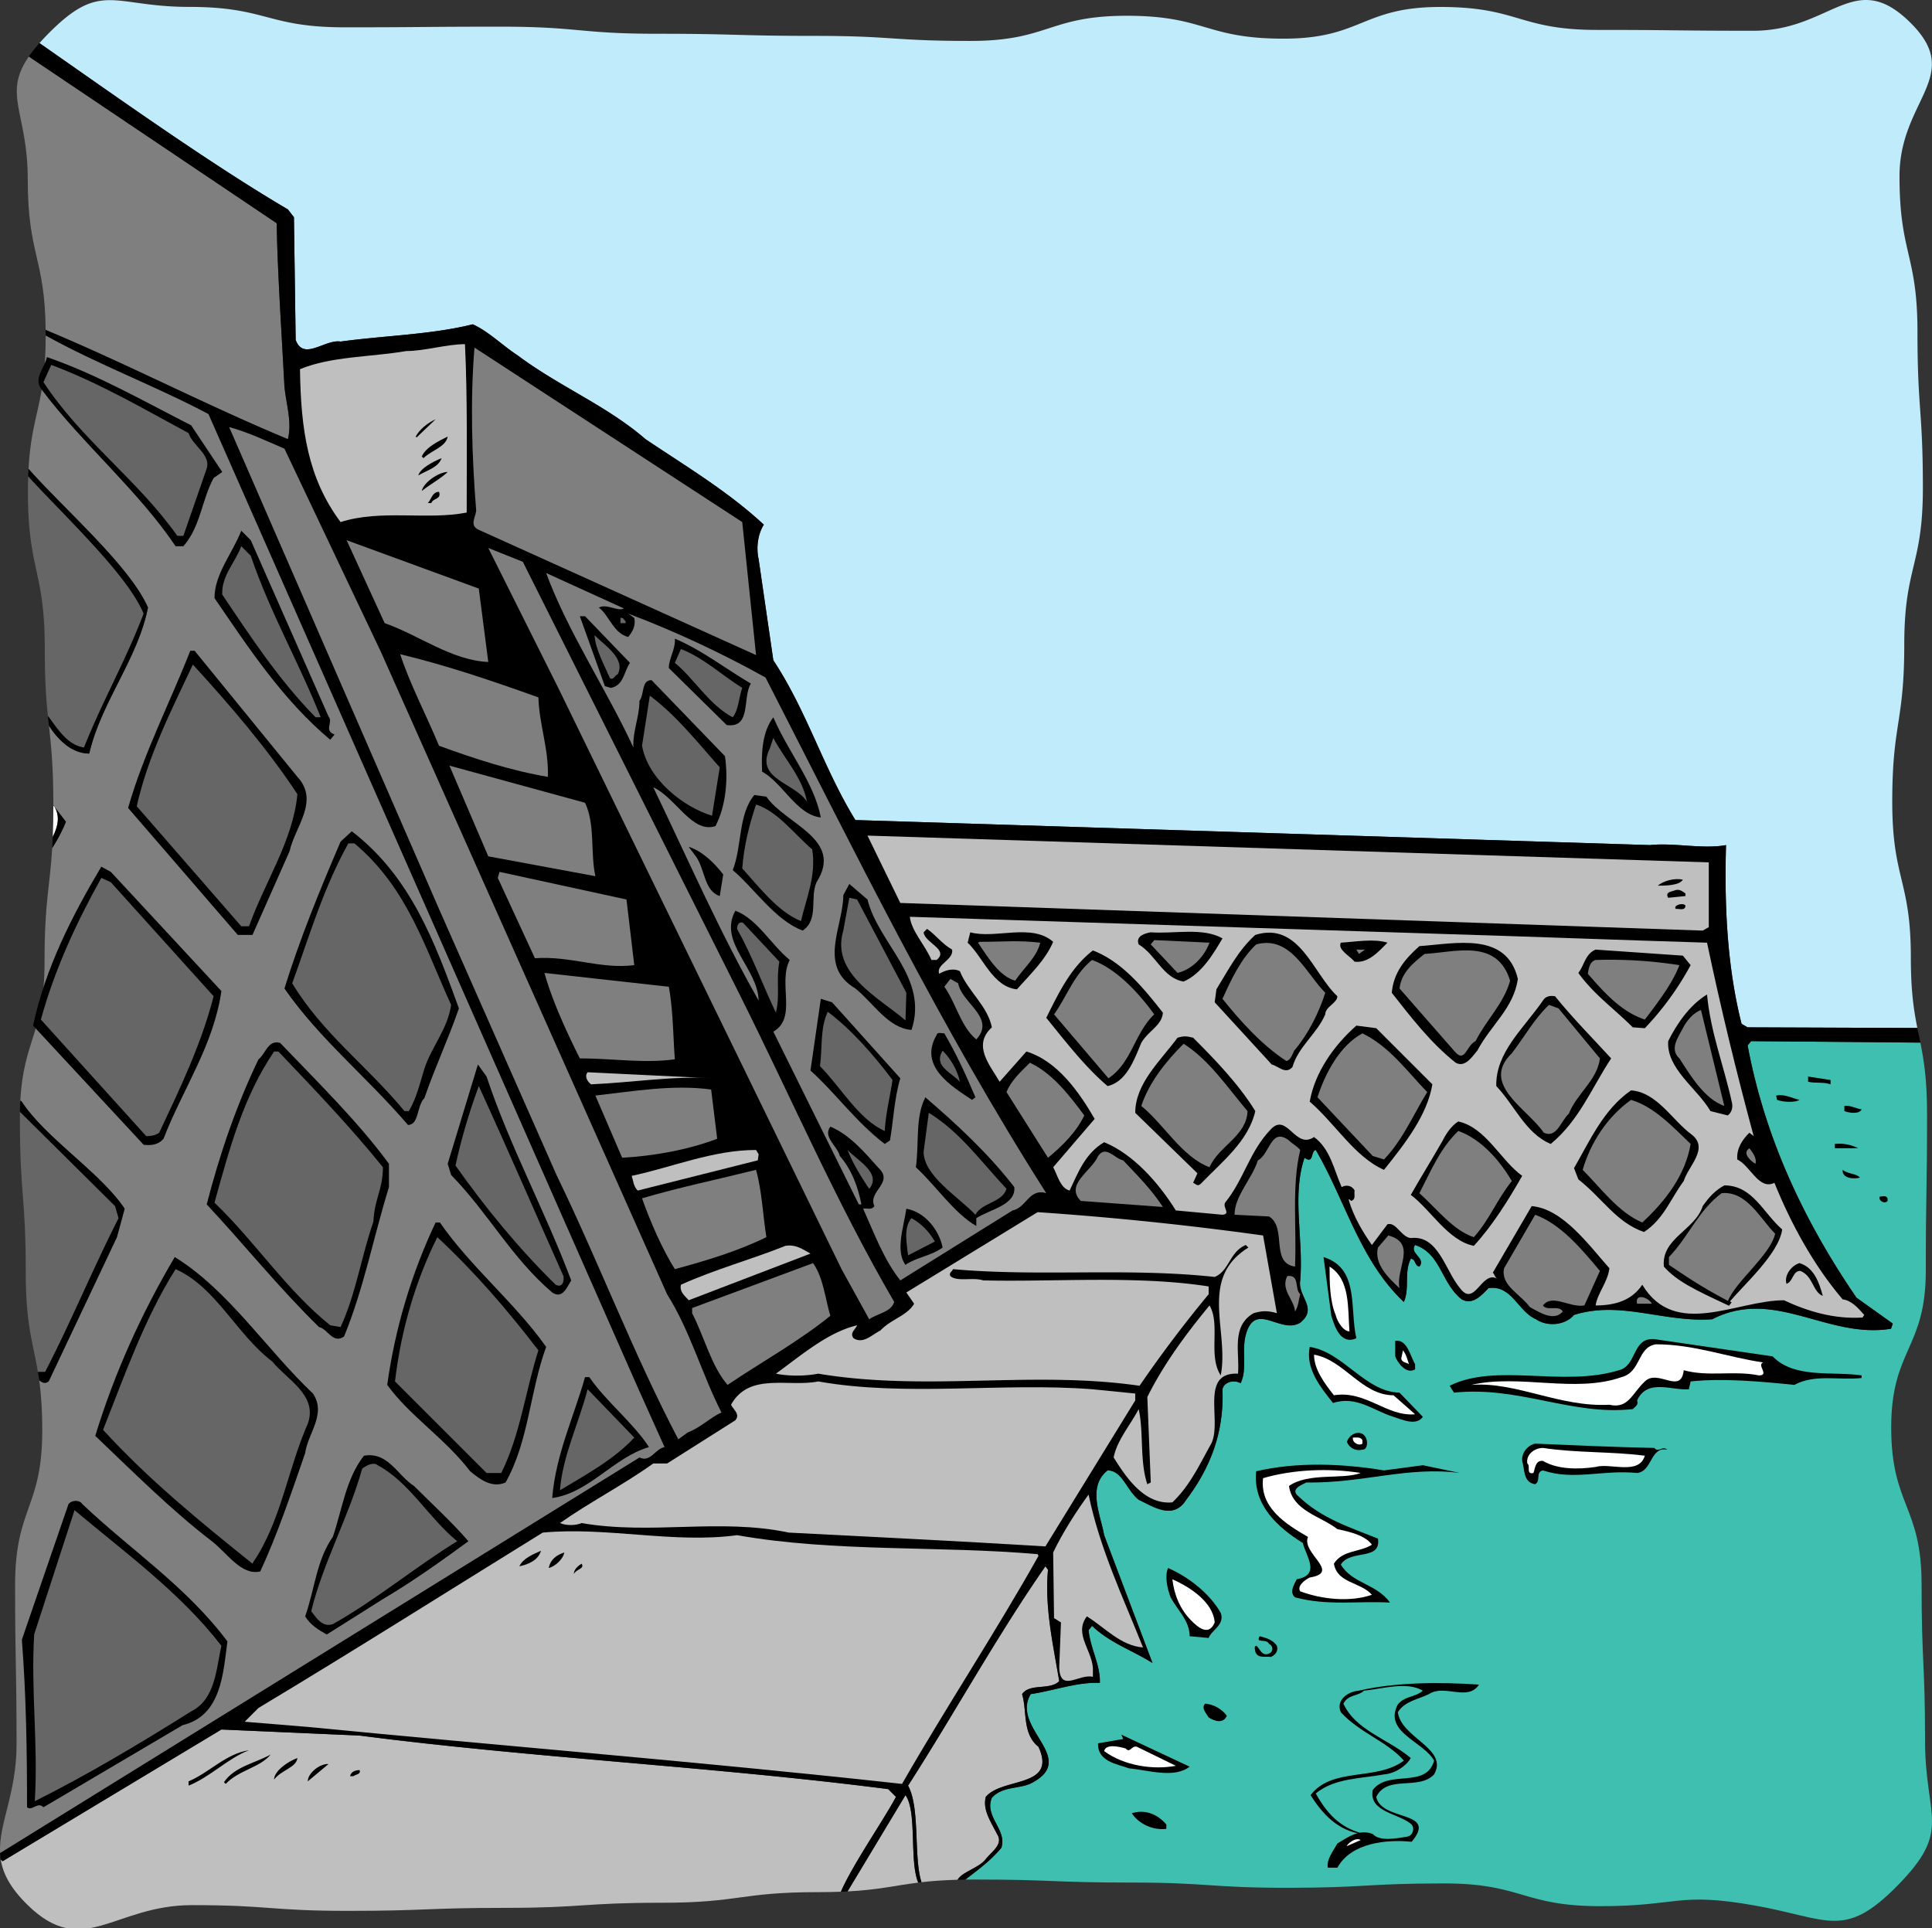 <svg xmlns="http://www.w3.org/2000/svg" width="420.866" height="420.02"><rect width="100%" height="100%" fill="#333333" stroke="none"/><defs><clipPath id="a"><path d="M0 376h196v44.02H0Zm0 0"/></clipPath><clipPath id="b"><path d="M8 0h412.852v224H8Zm0 0"/></clipPath><clipPath id="c"><path d="M210 226h210.852v193H210Zm0 0"/></clipPath></defs><g clip-path="url(#a)" transform="translate(.02)"><path fill="#bfbfbf" d="M193.465 389.766c-38.008-4.891-77.332-6.774-115.153-11.664l-30.105-1.32-47.66 28.695-.414-.418c.48 3.117 2.11 6.27 5.832 9.921 12.148 11.922 18.805.063 35.824.063 17.012 0 17.012 1.246 34.023 1.246 17.067 0 17.067-.652 34.13-.652 17.081 0 17.081-1.114 34.163-1.114 17.067 0 17.067-2.312 34.133-2.312 1.825 0 3.45-.031 4.926-.09 2.598-5.996 9.203-15.43 11.996-20.66l-1.695-1.695"/></g><path fill="#7f7f7f" d="M61.961 84.195c-.562-10.914-1.504-24.648-1.691-35.562L6.274 12.316c-5.754 8.344-.23 12.188-.23 26.696 0 16.617 3.726 17.011 3.902 32.867 17.543 7.308 35.226 16.516 52.77 23.793.94-3.762-.376-7.527-.755-11.477"/><g clip-path="url(#b)" transform="translate(.02)"><path fill="#bfebfb" d="m64.012 47.316.375 26.72c1.695 4.702 6.398-.188 9.785.374 9.598-1.316 19.758-1.504 28.789-3.762 3.387 1.504 6.586 4.704 9.785 6.774 9.031 6.773 19.379 10.914 27.848 18.25 8.652 5.832 17.875 11.289 25.777 18.629-1.316 2.07-1.695 5.078-1.129 7.527l3.2 22.012c7.335 11.101 10.913 23.52 17.874 34.812l173.106 5.453c5.27-.562 11.476.942 16.558 0-.375 12.797.188 26.344 3.387 38.95l1.317.754 36.972.14c-.754-3.762-1.418-7.941-1.418-15.328 0-16.988-4.05-16.988-4.05-33.973 0-17.113 2.617-17.113 2.617-34.226 0-17.063 4.054-17.063 4.054-34.125 0-16.996-1.18-16.996-1.18-33.988 0-16.965-3.913-16.965-3.913-33.93 0-16.703 14.21-21.82 2.289-33.52-12.149-11.922-17.133 1.844-34.153 1.844-17.011 0-17.011-.187-34.023-.187-17.067 0-17.067-5-34.133-5-17.082 0-17.082 6.906-34.16 6.906-17.066 0-17.066-4.988-34.133-4.988-17.027 0-17.027 5.484-34.058 5.484-16.985 0-16.985-1.102-33.97-1.102-17.112 0-17.112-.46-34.23-.46-17.058 0-17.058-1.544-34.12-1.544-16.997 0-16.997.141-33.993.141-16.96 0-16.96-4.45-33.926-4.45-16.703 0-19.125-5.917-30.824 6.005A48.551 48.551 0 0 0 8.578 9.39c16.527 11.535 37.29 26.355 54.117 36.23l1.317 1.695"/></g><g clip-path="url(#c)" transform="translate(.02)"><path fill="#3fbfaf" d="M419.332 379.125c0-17.012-.758-17.012-.758-34.023 0-17.067-6.613-17.067-6.613-34.13 0-17.081 7.535-17.081 7.535-34.163 0-17.067.274-17.067.274-34.133 0-7.524-.692-11.723-1.458-15.54l-36.875-.316-.753.942c3.765 20.133 12.23 38.195 23.71 54.941l7.903 5.645-.379 1.129c-13.922 2.257-25.398-9.032-38.95-2.07-10.534.753-19.945-4.137-30.105-.942-1.879 2.258-5.832 2.637-8.277.941-3.953-1.691-5.27-7.523-10.348-6.773-1.508 1.508-3.386 3.765-5.836 2.445-4.515-3.574-4.515-9.973-10.16-11.851-1.316 1.878 2.445 2.82.942 4.703-1.13-.188-.754-1.696-1.883-1.696-1.504 3.012-.188 6.399-1.504 9.41-9.598-9.03-12.793-22.203-19.192-33.117-1.128.188-.375 3.2-2.445 1.696-2.824 8.277-.187 17.496-.941 26.718-.567 3.575 3.953 6.02 0 9.22-4.328 2.632-9.785-4.891-11.856 2.632-.941 3.387.375 7.527-1.129 10.539-1.316-.754-3.574-.379-3.949 1.316.375 9.407-2.637 17.122-7.902 24.086-2.824 4.516-7.153 1.504-10.352 0-2.633-2.07-3.574-6.398-6.773-6.398-4.516 3.574-1.504 9.785-.75 14.11l10.535 27.847c-4.516-2.82-9.219-4.324-13.172-8.09l-.754.942c.38 3.953 2.637 7.714 2.45 11.476-5.083-.187-9.973 1.695-15.055 2.45-4.516 7.523 10.914 14.109-.188 19.566-2.82 1.129-6.02.566-8.277 3.011-1.695 4.137 3.387 6.961 2.066 10.915-2.433 2.89-5.113 4.8-7.843 6.917.652-.011 1.32-.015 2.023-.015 16.984 0 16.984.66 33.973.66 17.113 0 17.113 1.14 34.226 1.14 17.063 0 17.063-.952 34.125-.952 16.992 0 16.992 4.957 33.988 4.957 16.965 0 16.88-3.125 33.582-.157 16.247 2.89 19.532 7.5 31.235-4.422 11.918-12.148 5.91-14.546 5.91-31.566"/></g><path fill="#bfbfbf" d="M184.625 412.059c6.868-.364 10.274-1.282 15.403-1.922-1.98-4.688-.196-15.438-2.778-19.055l-12.625 20.977"/><path fill="#bfbfbf" d="M214.747 405.008c1.128-1.508 3.953-3.2 2.449-5.457-1.32-2.633-3.2-5.27-2.45-8.09 3.579-4.328 15.618-1.883 11.477-10.914-3.574-2.824-2.441-7.715-3.574-11.477 1.695-2.449 6.023-.754 8.094-2.824-1.32-7.902-3.2-15.992-2.45-24.273l-.562-.75c-10.727 15.425-19.758 31.984-29.918 47.789 2.676 4.816 1.168 15.597 2.922 21.039 2.168-.254 4.68-.45 7.87-.54 1.048-1.784 4.63-2.534 6.142-4.503"/><path d="M218.133 402.563c1.32-3.954-3.761-6.778-2.066-10.915 2.258-2.445 5.457-1.882 8.277-3.011 11.102-5.457-4.328-12.043.188-19.567 5.082-.754 9.972-2.636 15.054-2.449.188-3.762-2.07-7.523-2.449-11.476l.754-.942c3.953 3.766 8.656 5.27 13.172 8.09l-10.535-27.848c-.754-4.324-3.766-10.535.75-14.11 3.199 0 4.14 4.33 6.773 6.4 3.2 1.503 7.528 4.515 10.352 0 5.265-6.965 8.277-14.68 7.902-24.087.375-1.695 2.633-2.07 3.95-1.316 1.503-3.012.187-7.152 1.128-10.539 2.07-7.523 7.528 0 11.856-2.633 3.953-3.2-.567-5.644 0-9.219.754-9.222-1.883-18.441.941-26.718 2.07 1.504 1.317-1.508 2.445-1.696 6.399 10.914 9.594 24.086 19.192 33.118 1.316-3.012 0-6.399 1.504-9.41 1.129 0 .754 1.507 1.883 1.695 1.503-1.883-2.258-2.825-.942-4.703 5.645 1.878 5.645 8.277 10.16 11.851 2.45 1.32 4.328-.937 5.836-2.445 5.078-.75 6.395 5.082 10.348 6.773 2.445 1.696 6.398 1.317 8.277-.941 10.16-3.195 19.57 1.695 30.106.941 13.55-6.96 25.027 4.328 38.949 2.07l.379-1.128-7.903-5.645c-11.48-16.746-19.945-34.808-23.71-54.941l.753-.942 36.875.317c-.218-1.07-.441-2.114-.656-3.188l-36.972-.14-1.317-.754c-3.2-12.606-3.762-26.153-3.387-38.95-5.082.942-11.289-.562-16.558 0l-173.106-5.453c-6.96-11.293-10.539-23.71-17.875-34.812l-3.199-22.012c-.566-2.45-.187-5.457 1.129-7.527-7.902-7.34-17.125-12.797-25.777-18.63-8.469-7.335-18.817-11.476-27.848-18.25-3.2-2.07-6.398-5.269-9.785-6.773-9.031 2.258-19.192 2.446-28.79 3.762-3.386-.562-8.089 4.328-9.784-.375l-.375-26.719-1.317-1.695c-16.828-9.875-37.59-24.695-54.117-36.23a31.118 31.118 0 0 0-2.324 2.925L60.27 48.633c.187 10.914 1.129 24.648 1.691 35.562.38 3.95 1.696 7.715.754 11.477-17.543-7.277-35.226-16.484-52.77-23.793.005.379.009.762.009 1.156v.067c11.214 6.257 24.183 11.117 35.449 17.113l93.515 212.058 5.832 12.98c-2.066.38-3.007 3.388-5.453 2.259L.02 403.684c.023.457.062.918.133 1.375l.414.418 47.66-28.696 30.105 1.32c37.82 4.891 77.145 6.774 115.153 11.665l1.695 1.695c-2.793 5.23-9.398 14.664-11.996 20.66.496-.02.977-.039 1.441-.062l12.625-20.977c2.582 3.617.797 14.367 2.778 19.055.23-.031.469-.059.707-.086-1.754-5.442-.246-16.223-2.922-21.04 10.16-15.804 19.191-32.363 29.918-47.788l.562.75c-.75 8.28 1.13 16.37 2.45 24.273-2.07 2.07-6.399.375-8.094 2.824 1.133 3.762 0 8.653 3.574 11.477 4.14 9.031-7.898 6.586-11.476 10.914-.75 2.82 1.128 5.457 2.449 8.09 1.504 2.258-1.32 3.949-2.45 5.457-1.511 1.969-5.093 2.719-6.14 4.504.543-.012 1.101-.024 1.683-.031 2.73-2.118 5.41-4.028 7.844-6.918"/><path fill="#bfbfbf" d="M101.29 74.977c.562 11.664.374 24.835.374 36.687-8.656 1.695-18.628-.75-27.472 2.07-7.149-9.593-8.656-20.132-8.844-33.304 6.774-2.82 15.43-2.633 23.145-3.95 3.953 0 8.843-1.503 12.796-1.503"/><path fill="#7f7f7f" d="m164.696 142.71-60.399-27.28c-2.066-.942-.754-2.633-.562-4.14-.942-11.853-1.32-24.087-.375-35.563l58.328 38.007 3.008 28.977"/><path d="m90.75 95.297-.187-.188c.754-1.507 2.633-3.011 4.328-3.765l-4.14 3.953"/><path fill="#7f7f7f" d="m61.961 97.742 21.075 44.406 62.28 139.801c5.083 8.09 7.528 17.313 11.856 25.778-2.258.941-4.707 3.386-7.34 4.328l-2.07 1.507c-9.781-18.628-17.308-38.574-26.527-57.578L95.64 198.031 49.918 93.04c4.141 1.129 8.094 3.012 12.043 4.703"/><path d="M97.524 95.11c-.375 2.257-3.574 3.007-5.27 4.703l-.375-.376c.942-2.07 3.762-3.386 5.645-4.328m-1.317 4.704c-.753 2.07-3.199 2.632-5.082 3.761.38-1.504 3.2-3.008 5.082-3.762m1.317 3.008c-1.317 1.32-3.762 2.637-5.645 4.14.375-1.882 3.762-4.14 5.645-4.14m-1.883 4.328c.566 1.696-1.316 1.32-1.691 2.45h-.754c.754-.754.941-2.45 2.445-2.45"/><path fill="#7f7f7f" d="M106.368 144.219c-8.09-.38-15.051-5.836-22.579-8.469l-8.28-18.063 28.788 10.536 2.07 15.996m54.942 72.816c11.102 22.203 20.887 44.973 33.492 66.61-.75 2.257-3.574 2.445-5.457 3.761l-6.02-10.914-61.714-126.629-15.242-30.48 7.527 3.008 47.414 94.644M135.91 132.55c-1.32.755-3.765-1.128-5.456-.187 2.257 1.696 3.199 5.645 6.394 6.399.941-1.13 1.695-2.446 1.32-4.14l-1.32-.942c9.598 3.578 20.512 8.656 29.918 13.925 19.383 37.82 38.008 76.016 61.152 112.333-3.761-1.13-4.328 3.195-7.336 3.761l-24.46 15.242c-3.579-4.515-5.649-10.164-8.094-15.617.754-.191 1.883.375 2.445-.566-1.504-3.2 4.328-5.078.941-8.278-3.007-3.386-6.394-7.34-10.535-9.035-1.695 2.262 1.504 4.14 2.07 6.399 2.633 3.011 3.95 6.773 4.704 10.539h-.567l-18.625-37.633c5.27-3.012.942-10.535 3.575-15.617-3.954-3.2-7.149-9.031-11.856-10.727-3.762 6.961 4.895 12.418 5.082 19.57-8.469-14.867-15.43-30.859-22.957-46.476 4.895 2.258 8.469 10.16 13.55 8.469 2.259-4.328 2.821-10.16 2.067-15.242l-15.992-16.559c-2.258 0-1.504 3.012-2.633 4.516 0 3.578-1.508 6.586-1.316 10.16-5.836-12.606-14.3-25.211-19.008-38.008l16.938 7.715"/><path d="M137.227 144.406c-1.316 1.88-1.316 4.89-4.14 5.457l-1.317-.379-5.457-15.238h1.129l9.785 10.16"/><path fill="#666" d="M136.286 135.375v.375h-1.13v-1.129c.563-.187.755.375 1.13.754m-1.696 11.477c-.75.375-.937 1.316-1.691.941-1.317-3.012-3.2-6.398-3.387-9.41 2.258 2.262 6.774 5.082 5.078 8.469"/><path d="M163.567 148.922c-1.88 3.012.191 9.785-5.266 9.031l-12.61-12.418c0-2.07 1.509-4.14 1.317-6.398 5.836 2.445 11.106 6.586 16.559 9.785"/><path fill="#666" d="M161.688 149.863c-.754 2.07-.754 4.703-2.07 6.399-5.082-2.637-8.282-8.282-12.61-11.856l1.32-3.011c4.891 1.882 8.844 5.644 13.36 8.468"/><path fill="#7f7f7f" d="M117.282 151.934c.187 6.02 2.257 11.097 2.07 17.308-7.902-1.316-15.992-3.953-23.711-6.773-2.82-6.774-6.394-13.547-8.465-19.946 10.16 2.446 20.133 5.832 30.106 9.41"/><path fill="#666" d="m156.793 167.172-1.691 10.539c-6.211-1.883-13.926-7.902-15.242-15.242l1.695-10.914c5.832 4.328 10.535 10.347 15.238 15.617"/><path d="M178.809 178.086c-5.27-.563-8.277-7.527-12.793-9.973-.191-3.949 0-8.656 2.445-11.851 3.2 7.523 8.844 14.11 10.348 21.824"/><path fill="#666" d="M175.797 174.7c-2.445-4.141-11.476-4.891-8.09-11.669l.754-2.258c2.258 4.329 6.399 8.657 7.336 13.926"/><path fill="#7f7f7f" d="M127.442 174.887c2.258 4.703 1.129 10.914 2.258 15.996l-23.332-4.328-8.465-19.758 29.539 8.09"/><path d="M166.954 173.57c4.14 6.02 16.937 9.22 10.914 18.63-1.504 3.386.566 8.09-3.008 10.534-6.024-2.257-10.54-9.218-15.242-13.172 2.07-5.265 1.129-12.039 4.703-16.367l2.633.375"/><path fill="#666" d="M176.926 185.047c.942 5.644-1.316 10.726-2.445 15.617-5.078-2.066-9.031-7.336-12.793-11.476.375-4.891 1.504-9.407 3.008-13.922 4.707 1.504 8.281 6.394 12.23 9.78"/><path fill="#bfbfbf" d="m372.239 201.98-1.32.754-174.797-6.02-7.153-14.675 183.27 5.832v14.11"/><path d="m157.547 190.504-.754 4.707c-3.386-1.133-3.199-5.649-5.078-8.469l-1.695-2.258c3.012.942 5.644 3.575 7.527 6.02"/><path fill="#7f7f7f" d="M138.168 210.262c-7.34.941-13.925-2.07-21.64-1.504l-8.09-17.5.375-1.317 27.66 6.02 1.695 14.3"/><path d="M366.594 191.633c-.754 1.316-3.953 1.316-5.457 1.316 1.317-1.129 3.762-1.691 5.457-1.316M188.97 195.96c2.444 9.786 13.359 16.935 9.597 28.415-5.082-.379-8.281-5.836-12.23-9.031-8.282-4.895-2.633-13.551-2.633-20.324l1.316-2.446 3.95 3.387m178.187-1.316v.566l-3.762.375c-.754-1.316.754-1.316 1.691-1.695.942-.188 1.508.379 2.07.754"/><path fill="#666" d="m197.438 216.281-.188 6.024c-5.644-4.895-16.37-10.16-13.546-19.57l1.316-7.15 1.691.376 10.727 20.32"/><path d="M367.157 197.277c0 1.32-1.692.567-2.07.754-.75-.754 1.507-1.504 2.07-.754"/><path fill="#bfbfbf" d="M315.036 203.488c18.628.563 38.386 1.317 56.824 1.88 3.012 14.304 6.398 28.226 10.164 42.148l-.942-.75c-1.507 1.504-2.824 3.386-2.636 5.832 2.824 1.316 4.707 6.773 8.093 5.082 3.575 8.84 8.465 17.875 14.864 25.398 1.883.192 3.386 1.883 4.703 3.387l-.375.566c-6.211.375-11.856-1.316-17.121-3.761-10.352 0-23.711 8.464-30.86-3.387-2.257 3.387-5.836 4.515-10.16 4.515.375-2.636 2.633-5.082 3.008-8.093-4.516-5.078-10.16-12.98-16.934-13.547l-8.464 14.488c.375.375.375.942.937 1.317-3.387-1.88-4.89 6.398-8.09 2.07-3.199-3.762-4.703-11.664-10.726-10.914-2.067-.188-3.196-3.574-5.078-3.008l-3.387 4.516c-1.883-2.637-4.14-6.399-5.082-9.973.187 0 .379.187.566.375 1.13-.375.563-1.504.75-2.258-.562-1.129-1.879-1.316-2.82-.754-1.695-3.762-2.445-8.277-6.02-10.91-4.14 2.82-5.836-5.457-9.41-1.695-4.703 4.89-5.832 10.914-9.972 15.996-.563 1.125 1.316 2.445-.563 2.633l-10.164-.942c-3.762-6.02-9.219-12.23-15.613-14.863-4.14 2.445-5.649 6.586-7.528 10.535-2.07-.562-2.636-3.387-3.578-5.082l9.035-10.535c-3.386-5.832-8.093-12.606-14.867-14.676l-5.832 6.586c-2.07-3.574-6.02-7.902-1.691-11.855-.942-4.704-5.27-7.903-6.965-12.23-1.504-.755-3.2-.188-4.516.566-.754-2.07 3.2-3.012 2.825-5.27-2.07-1.129-3.579-3.2-5.457-4.516l-.754.75c.187 2.258 5.644 3.766 2.824 6.024h-1.13c-1.315-3.2-4.327-6.211-4.702-9.406l116.844 3.761"/><path fill="#666" d="M169.778 209.508c-.754 3.953.187 7.34-.754 11.101-2.82-5.832-5.078-12.23-8.465-18.25 0-.754.375-1.695 1.316-1.316l7.903 8.465"/><path d="M229.422 205.18c-1.691 3.953-4.89 6.965-7.898 10.351-5.27-.566-7.34-6.965-10.727-10.164l.563-2.258c5.457 1.508 13.36-2.066 18.062 2.07m36.883-.749c-1.883 3.199-4.516 7.715-8.469 9.406-4.515-.75-6.02-5.832-9.785-8.09-.75-1.883 1.508-2.445 2.633-2.637 5.082.38 11.293-1.129 15.621 1.32m25.024 12.606c0 1.504-2.633 2.258-2.633 3.953-1.883 4.328-5.832 6.961-7.153 11.477-1.504 1.691-3.007-.188-4.515-.567l-12.418-13.546.375-2.82c2.449-3.954 4.707-8.47 8.469-11.856 9.597-3.012 12.605 8.469 17.875 13.36"/><path fill="#7f7f7f" d="M263.48 205.367c-1.128 3.012-3.76 5.836-6.96 6.586l-5.836-6.207.754-.941 12.043.562"/><path d="M302.243 205.367c-1.883 1.883-4.141 4.52-7.153 4.14-1.129-1.316-3.761-2.632-3.008-4.14 3.2-.187 7.149-.937 10.16 0"/><path fill="#7f7f7f" d="M226.602 205.367c-.754 3.2-3.574 5.457-5.457 8.281-3.387-.941-5.832-4.89-8.09-8.28l.375-.188c5.27 0 8.281-.375 13.172.187"/><path d="M330.653 213.273c-.942 6.399-5.832 9.973-8.844 15.618-1.129 1.316-2.633 3.761-4.703 2.632-5.457-4.328-9.785-9.972-13.922-15.242.375-4.328 2.82-7.336 6.02-10.16 7.902-.562 19.003-3.2 21.449 7.152"/><path fill="#7f7f7f" d="M288.696 216.281c-1.32 4.14-3.574 8.844-6.774 12.61-.379.75-.754 2.07-1.695 2.257-5.27-3.386-10.16-8.843-13.922-13.546 1.879-4.141 3.95-8.657 7.336-11.856 7.527-2.07 10.914 6.399 15.055 10.535m7.336-8.465-.563-.941h1.88zm32.929 5.832c-1.316 4.891-5.27 8.657-7.527 13.172-2.07.942-2.258 5.078-4.703 2.07l-11.856-13.546c.38-3.39 2.825-5.457 5.457-7.528 6.774-.379 15.805-3.386 18.63 5.832"/><path d="M368.286 210.262a63.915 63.915 0 0 1-9.973 13.734l-2.633-.187c-4.14-4.137-8.469-7.149-11.855-11.856 1.316-1.691 1.507-4.137 3.765-5.078l19.004 1.316 1.692 2.07M253.32 220.61c-.187 2.824-3.198 3.952-4.702 6.585-1.508 3.575-3.2 8.47-7.34 9.41-4.89-4.14-9.219-9.785-13.36-14.867 2.633-5.265 5.27-10.914 10.16-14.675 6.399 2.445 11.102 8.28 15.243 13.546"/><path fill="#7f7f7f" d="M251.438 220.988c-4.328 4.137-4.89 10.535-9.973 13.922l-11.851-13.922c2.82-3.953 4.328-8.656 8.277-11.855 5.27 1.883 10.16 7.148 13.547 11.855m114.402-10.726c-1.504 3.953-4.515 7.902-7.527 11.855-5.078-1.695-8.656-5.644-12.418-9.972.187-1.13.379-2.637 1.695-3.012a98.114 98.114 0 0 1 18.25 1.129m-220.148 4.703c.941 5.082.941 10.914 1.316 15.805-6.77.94-13.355-.188-20.695-.188-3.012-6.02-6.02-12.605-7.715-18.629l27.094 3.012m63.035-.75c.754 4.324 8.277 7.523 3.95 12.226-3.388-2.82-4.329-7.71-6.962-11.476l1.317-1.692 1.695.942"/><path d="M371.86 216.66c.754 8.277 3.765 15.805 5.457 23.707.187 1.13-.188 2.07-.942 2.633l-3.761-.938c-3.012-5.082-9.598-9.222-9.22-15.242 1.88-3.765 4.704-7.902 8.466-10.16m-33.113.375c3.949 4.89 8.277 9.219 12.226 13.547-4.137 6.211-6.96 13.547-13.168 18.629-5.457-2.258-7.902-8.469-11.855-12.606-.188-7.34 6.023-12.609 10.16-18.628.566-.942 1.508-1.13 2.637-.942M196.122 234.91c-1.32 4.328-1.508 9.406-2.258 13.547l-1.13.754c-6.21-4.703-10.726-11.102-16.183-15.992l2.258-15.617 2.445.75 14.868 16.558"/><path fill="#7f7f7f" d="M348.528 230.582c-.563 4.703-5.078 7.715-6.774 12.043-1.691 1.504-2.632 5.457-5.457 4.14-3.574-5.269-13.922-10.538-6.96-17.312 2.636-3.387 4.894-7.527 8.09-10.535l2.07.754 9.03 10.91m27.098 10.352c-4.328-1.508-7.34-6.586-9.785-10.352-2.258-2.07-.187-4.703.754-6.586.75-1.504 2.258-3.387 3.95-3.95l5.081 20.888"/><path fill="#666" d="M194.426 235.285c-.562 3.766-1.504 7.34-1.691 11.102-5.649-2.446-9.598-9.594-14.113-14.11.562-4.14 0-8.28 1.695-11.855 5.265 3.953 10.156 9.598 14.11 14.863"/><path d="M312.028 236.227c-1.13 6.773-6.024 12.984-10.54 18.628-6.398-2.824-10.534-9.972-16.179-14.863 1.129-6.398 5.266-12.23 10.16-16.558l4.328.562 12.23 12.23m-106.312-11.101c2.633 4.516 4.703 9.031 6.774 13.926l-.75.562c-4.516-3.008-11.668-7.336-7.715-14.11.187-.753.941-.378 1.691-.378"/><path fill="#7f7f7f" d="M310.899 237.922c-3.012 4.89-5.27 10.348-9.41 14.676l-2.446-.754L287 239.05c1.696-5.27 4.891-11.29 9.786-13.926 5.832 2.824 9.597 8.094 14.113 12.797"/><path d="M273.454 242.063c-1.504 6.582-7.336 11.097-11.856 15.804-.75.75-1.129 0-1.691-.187l.941-2.07-13.547-13.173c0-6.398 5.453-11.289 9.219-16.37 1.316-.376 1.883-.376 3.387 0 4.703 4.703 9.972 10.16 13.547 15.995"/><path fill="#7f7f7f" d="M271.758 242.063c-.187 5.453-6.207 7.523-8.277 12.226-6.02-2.258-9.973-9.406-14.863-13.355 1.691-5.082 5.265-9.598 9.218-13.551 5.645 3.578 9.598 9.597 13.922 14.68"/><path fill="#666" d="M209.102 235.664c-1.879-2.07-5.832-3.387-3.762-6.773 1.692 1.691 3.2 4.136 3.762 6.773"/><path fill="#7f7f7f" d="M236.2 243c-1.696 3.574-4.707 6.586-7.907 9.223l-9.03-14.301c.94-2.445 3.01-4.328 5.081-6.399 4.89 2.258 8.656 7.153 11.856 11.477"/><path fill="#bfbfbf" d="M155.102 234.91c-8.469-.562-17.5.942-26.344 1.317-.754-.563-1.504-1.692-.754-2.633l27.098 1.316"/><path d="M398.766 236.227c-1.504-.563-3.387-.188-4.89-.563v-1.129l4.89.75v.942"/><path fill="#7f7f7f" d="m154.914 237.355 1.317 10.727c-6.399 2.445-13.926 3.762-20.7 4.14l-5.831-13.546c8.28-.942 16.933-2.45 25.214-1.32"/><path d="M368.473 247.14c3.953 3.012-.75 6.962-1.691 10.16-2.825 3.766-4.328 8.282-8.657 11.102-6.02-2.07-9.03-7.336-14.3-11.476l-.942-2.446c3.39-5.835 6.399-12.796 12.418-16.933 5.649.375 9.035 6.582 13.172 9.594m23.52-7.528c-.75.567-3.383.567-4.891 0l-.188-.937c1.883-.38 3.387.562 5.079.937m-171.036 19.004c.375 3.953-5.457 4.895-8.28 6.774v1.695c-4.891-2.824-8.845-8.844-13.169-12.797.75-5.078-.187-10.91 2.07-15.238 6.77 5.832 13.547 12.043 19.38 19.566"/><path fill="#7f7f7f" d="M368.286 249.21c-1.13 6.774-5.457 12.419-10.536 17.122-5.27-2.258-9.03-7.523-12.984-11.477 1.695-5.832 5.27-11.476 10.535-15.242 5.082 1.508 9.035 5.832 12.985 9.598"/><path d="M405.543 241.684c-.566 1.129-2.824.754-3.765.379v-1.13c1.316-.19 2.445.563 3.765.75"/><path fill="#fff" d="m11.907 175.82-.282-.367v.008c0 2.66-.046 4.902-.128 6.86 1.082-2.208 1.636-4.399.41-6.5"/><path fill="#666" d="M18.309 162.844c3.953-9.973 9.219-19.192 12.984-29.164-3.5-8.5-17.332-21.344-25.152-29.922a92.42 92.42 0 0 0-.059 3.406c0 17.082 3.672 17.082 3.672 34.164 0 6.938.309 11.055.676 14.645 2.059 2.718 4.234 6.398 7.879 6.87"/><path fill="#7f7f7f" d="M138.918 302.273 45.403 90.215c-11.266-5.996-24.235-10.856-35.45-17.113-.007 15.136-3.07 16.824-3.742 29.039 7.543 8.57 22.082 21.144 26.024 30.222-2.258 11.29-10.164 20.508-12.797 31.801-3.793 0-6.746-2.937-8.781-6.07.476 4.355.965 8.61.965 17.293.105.144.199.289.285.433l2.453 3.207c-.778 1.942-1.809 3.883-2.985 5.723-.52 8.598-1.671 11.57-1.671 24.77 0 15.656-4.563 16.89-5.278 30.292.078.02.156.043.238.082 5.266 8.09 17.22 15.528 22.489 23.43l-1.692 6.207-14.867 31.422c-.816.582-1.488.227-2.058-.305.398 2.848.671 6.274.671 10.989 0 16.992-5.918 16.683-5.918 33.68 0 16.96.32 17.757.32 34.718 0 10.719-3.921 17.25-3.589 23.649l139.277-86.172c2.446 1.129 3.387-1.88 5.453-2.258l-5.832-12.98"/><path fill="#666" d="m25.836 265.39-.754-2.632-20.738-20.559c-.008.418-.012.848-.012 1.29 0 17.113 1.278 16.71 1.278 33.827 0 11.332 1.586 15.23 2.652 21.57H9.84c5.649-10.913 10.352-22.394 15.996-33.495"/><path d="M19.438 164.164c2.633-11.293 10.539-20.512 12.797-31.8-3.942-9.079-18.48-21.653-26.024-30.223-.027.52-.05 1.058-.07 1.617 7.82 8.578 21.652 21.422 25.152 29.922-3.765 9.972-9.03 19.191-12.984 29.164-3.645-.473-5.82-4.153-7.879-6.871.074.718.149 1.422.227 2.12 2.035 3.134 4.988 6.071 8.78 6.071m-7.53 11.656c1.226 2.102.672 4.293-.41 6.5a96.314 96.314 0 0 1-.122 2.43c1.176-1.84 2.207-3.781 2.985-5.723l-2.453-3.207m-.285-.433c0 .02.003.043.003.066l.282.367a5.504 5.504 0 0 0-.285-.433m-1.028 125.566 14.867-31.422 1.692-6.207c-5.27-7.902-17.223-15.34-22.489-23.43a1.228 1.228 0 0 0-.238-.081c-.039.753-.07 1.546-.082 2.386l20.738 20.559.754 2.633c-5.644 11.101-10.347 22.582-15.996 33.496H8.262c.098.562.188 1.148.274 1.761.57.532 1.242.887 2.058.305"/><path fill="#666" d="M219.262 258.996c-.937 3.012-5.457 3.012-6.773 5.645-3.762-3.954-11.29-8.47-11.29-13.739l1.13-8.465c6.773 4.137 11.289 10.536 16.933 16.56"/><path d="M331.594 256.172c-3.012 5.27-6.394 10.726-10.535 15.242-5.645-1.129-9.41-7.902-13.738-11.101 2.261-3.954 4.707-7.903 6.965-11.856.75-1.504 1.878-3.2 3.386-4.14 6.02 1.32 9.219 8.468 13.922 11.855"/><path fill="#7f7f7f" d="M329.336 257.3c-3.199 3.954-4.89 8.47-8.277 12.231-4.516-1.504-7.902-6.02-11.855-9.594 2.445-4.707 4.515-9.785 8.468-13.55 4.89 1.695 9.032 6.398 11.664 10.914m-46.097-6.774c-1.883 7.903-.754 16.559-1.13 25.403-5.456-.754-1.695-8.47-5.644-10.914l-7.527-.375c0-4.141 3.762-7.715 5.078-11.856 2.637-1.316 2.824-7.34 6.777-4.328.75.754 1.88 1.316 2.446 2.07"/><path d="M404.79 250.152h-5.083v-.941a9.131 9.131 0 0 1 5.082.941"/><path fill="#bfbfbf" d="m165.262 251.469-.187 1.316-26.157 6.586c-.937-.941-.937-2.07-1.316-3.2 8.844-1.882 17.687-5.644 27.094-5.644l.566.942"/><path fill="#7f7f7f" d="M382.399 253.54c-.942-.567-3.012-2.259-1.317-3.388.75.942 1.692 2.258 1.317 3.387"/><path fill="#666" d="M189.344 258.996c-1.504-2.258-3.574-5.457-4.703-8.469 2.07 2.258 7.527 5.082 4.703 8.47"/><path fill="#7f7f7f" d="m253.32 262.945-17.874-1.316c-3.574-3.574 2.445-6.586 3.761-9.785 1.696-2.446 3.579.566 5.457.941 3.387 3.574 6.211 6.399 8.657 10.16m-88.625-8.09c1.32 4.704 1.508 10.16 2.258 14.676-6.207 3.012-12.98 5.082-19.946 6.961-2.82-4.515-5.265-10.16-7.148-15.426 8.281-2.449 16.558-4.14 24.836-6.21"/><path d="M405.164 256.55c-1.316.376-3.949.188-3.761-1.695 1.129.942 3.011.754 3.761 1.696M388.23 267.84c-4.14-3.578-6.398-9.598-12.605-9.598-2.07 1.13-3.386 2.637-4.707 4.516-1.691 5.27-9.03 6.96-8.464 13.172 2.82 3.199 6.773 5.078 14.195 8.539l.562-.754-.37-.195c3.277-3.856 10.671-10.461 11.39-15.68m22.957-6.774v.563c-.566.754-2.07 0-1.695-.942.566 0 1.316-.375 1.695.38M205.34 271.79c-2.633 1.882-5.644 2.07-8.09 3.765-2.257-3.012-.378-8.282.188-12.23 4.14.75 7.148 4.702 7.902 8.464"/><path fill="#bfbfbf" d="m275.149 269.156 3.008 16.934c-1.88-.567-3.2-.567-5.078 0-4.895 2.82-3.012 8.469-3.387 13.172-8.469-.375-3.387 10.347-5.832 15.242-2.45 4.324-4.52 9.031-8.469 12.793-6.023.566-9.973-5.27-12.797-9.785.754-3.762 3.578-6.961 5.457-10.535 1.13 5.078.188 11.289 1.883 16.367l.75-.375-.75-18.63c3.574-7.148 8.277-13.546 13.547-19.94 2.445 4.136-.375 10.91 2.445 15.238 1.883-9.785-4.89-21.075 6.024-27.848l-.567-.562c-3.574 1.503-3.574 5.644-6.773 6.96-19.192-2.07-38.008 0-57.012-1.695-.187.567-.941.754-.566 1.508 1.507 1.316 4.894.187 7.152.941 15.43.375 33.492-1.129 49.11 1.317v1.691a277.083 277.083 0 0 0-15.055 19.946c-23.52-3.387-46.285 1.32-69.992-2.633-3.012.562-6.399.562-9.223 0 5.457-3.953 11.293-9.032 17.687-10.54-.375.942-1.691 1.696-.754 2.825 2.07 1.316 3.954-.754 5.836-1.695 2.258-2.446 5.832-3.2 7.336-5.832l-1.691-2.446 28.601-17.5a699.985 699.985 0 0 1 49.11 5.082"/><path fill="#7f7f7f" d="m348.528 276.871-3.387 7.527c-3.195.563-6.96-2.636-9.031 0 .941 1.317 3.387-.191 4.328 1.317-1.883 2.258-5.078.187-7.149-.942-2.257-3.011-6.398-4.703-5.644-8.468l6.773-11.664c5.645 2.07 10.16 7.523 14.11 12.23"/><path fill="#666" d="m203.649 270.473-5.836 3.011c-.188-2.07-1.129-6.023.754-8.093 2.07 1.129 3.762 2.824 5.082 5.082"/><path fill="#7f7f7f" d="M304.875 280.633c-2.257-2.07-5.644-5.27-4.703-8.844l2.258-2.633c6.399 1.692 1.504 7.336 2.445 11.477"/><path fill="#bfbfbf" d="M176.551 273.105 150.02 283.27c-.563-.754-2.07-1.696-1.691-3.387 7.527-3.39 15.238-5.457 22.765-8.469 2.258-.379 3.766.75 5.457 1.691"/><path d="M295.47 291.547c-3.388 1.504-4.704-2.445-5.458-4.895l-1.695-12.793c7.902 2.446 5.644 11.29 7.152 17.688"/><path fill="#7f7f7f" d="M180.88 286.652c-6.962 5.649-14.864 9.977-22.391 15.055-3.575-4.14-5.082-10.535-7.715-15.617v-1.13l26.344-9.784c2.257 3.199 2.632 7.715 3.761 11.476"/><path d="M397.075 282.328c-2.258-.941-2.07-4.328-4.891-5.457-1.695 0-1.508 2.258-3.012 2.82-.562-1.691.942-3.949 2.82-4.515 3.2.941 4.329 4.328 5.083 7.152"/><path fill="#fff" d="M293.961 290.04c-1.316 0-2.632-2.067-3.007-3.575-1.32-3.195-1.32-7.336-1.32-10.535 4.519 2.824 3.952 9.03 4.327 14.11"/><path fill="#7f7f7f" d="M283.239 281.95c-.375 1.32-.375 2.636-1.13 3.765-.187-2.637-3.198-4.707-1.695-7.715 2.825-.379 1.508 2.82 2.825 3.95m76.581 2.07h-3.198c-.567-2.446 2.632-1.317 3.199 0"/><path d="M386.16 295.496c4.704 4.895 12.985 3.2 19.383 4.14v.567c-4.894.563-10.164-.941-14.68 1.504-7.335-.754-15.616-1.504-22.577-.754l-.375 1.695c-3.575.375-9.032-2.445-11.29 2.446.376.941-.378 1.316-.94 1.883-13.173 1.503-24.84-5.082-38.95-3.579l-.942-1.503c10.16-5.079 24.649.378 36.88-3.387 3.953-.942 2.824-7.149 7.714-6.774l25.778 3.762m-77.899 1.695v1.13c-1.879 1.128-3.762-1.317-4.328-2.825v-3.387c2.637-.375 3.2 3.2 4.328 5.082"/><path fill="#fff" d="M384.09 296.816c-1.504.563 1.508 2.82-.937 2.82-5.649-1.128-10.914.38-16.371-1.128-.567 5.457-5.645-.375-8.47 2.445-2.82 2.637-3.573 6.024-7.714 5.082-10.914.563-20.32-5.082-30.105-4.328 10.539-2.445 22.582 1.883 32.742-1.691 4.324-1.13 3.387-6.586 7.523-7.153 8.281 0 15.617 2.825 23.332 3.953"/><path d="m304.875 303.398 5.082 5.27c-1.507 2.07-4.515.566-6.398 0-4.328-1.316-8.09-4.703-13.172-3.012-2.82-3.57-6.02-7.523-5.078-12.226 7.336 1.129 12.04 9.785 19.566 9.968"/><path fill="#fff" d="M306.946 297.191c-.563-.375-1.692-.375-1.692-1.316l.375-1.695c.754.941.942 2.07 1.317 3.011m-3.387 6.774 4.703 4.14c-6.207.563-10.723-5.27-17.687-4.14-2.07-2.633-4.325-5.645-4.325-8.844 6.582 1.129 10.348 8.844 17.309 8.844"/><path fill="#bfbfbf" d="m237.891 302.648 9.41.942v1.504l-19.57 31.8c-18.25-1.128-37.82-2.07-55.883-3.011-15.242-3.2-29.73.562-45.16-2.07-1.316.566-3.387.566-4.703 0 6.398-4.516 13.734-8.278 20.32-12.985h3.012l14.863-9.406c1.129-1.317-.375-2.258-.937-3.387 3.949-7.148 12.605-3.762 19.004-5.082 19.003 3.387 40.078.192 59.644 1.695"/><path d="M297.727 313.75c.187.941 0 2.07-.941 2.07-1.504.375-2.825-.379-3.387-1.695.754-2.258 3.762-2.82 4.328-.375"/><path fill="#fff" d="M296.786 313.75v.754c-.754.562-2.258-.192-2.07-1.32.753 0 1.695-.188 2.07.566"/><path d="M360.383 315.441c.942 1.13 1.696-.562 2.824.38-3.765-.755-3.199 4.702-6.585 5.077-7.528-.75-13.739 1.696-20.512-.562-1.692.375-.375 2.258-1.692 3.008-2.636-.375-2.257-3.196-2.824-5.078-.187-1.696 1.13-3.387 2.824-3.762 9.032.375 16.934.75 25.965.937"/><path fill="#fff" d="M358.313 317.137c-1.316 4.328-7.527 1.504-10.723 2.445-3.765.566-8.281.566-11.48-1.316-1.692-.188-1.692 1.695-2.07 2.632-1.692.38-.563-1.503-1.317-2.07-.375-1.879 1.508-3.387 3.387-3.387 7.527 1.13 15.054.754 22.203 1.696"/><path d="m309.957 319.207 8.09 1.691c-11.476-1.503-21.074 2.258-33.492 2.07-1.129.567-3.574 1.505-1.691 3.012 5.078 4.891 11.289 6.774 17.308 9.22.754 4.894-6.02 2.257-8.09 5.644 2.446 4.14 7.715 4.14 10.723 8.281-7.336-.379-13.547.75-20.695-1.129-1.317-1.129-.188-2.824.375-3.953 5.27-.941 2.07-4.89 1.316-7.902-5.457-3.387-10.914-8.278-10.16-15.618 8.844-2.07 18.816-1.695 27.848-.187l8.468-1.129"/><path fill="#fff" d="M296.41 320.898c-3.953 1.508-11.288-.187-15.617 2.825.75 5.457 6.961 6.586 10.536 9.406 2.632.566 6.02 1.316 7.527 3.387-2.637 1.695-6.399 1.129-8.281 4.14.754 4.328 5.836 3.953 8.28 6.774-4.894 1.695-11.1.941-15.616-.754-.754-1.13.941-2.446 2.07-3.008 6.96-1.129-1.883-5.27-.379-8.844-4.89-2.824-10.535-6.398-9.781-12.797 6.394-1.879 14.297-2.257 21.262-1.129"/><path fill="#bfbfbf" d="M237.137 325.605c2.45 11.852 7.527 22.391 11.856 33.301-4.891-.375-8.278-4.324-12.23-6.773-3.013 3.953 1.503 7.715 1.316 11.855v1.317c-3.008-.754-7.149 3.574-7.336-2.07l.375-9.782-1.504-.941-.192-14.301c2.07-4.328 5.082-9.031 7.715-12.606"/><path d="M17.934 327.672c10.723 10.164 22.578 17.875 31.61 29.918-.942 6.96-1.317 16.183-9.786 18.254L9.465 393.719c-1.316-1.32-2.445.937-3.574 0 0-12.23-.187-24.461-1.129-36.504l10.16-29.543c.754-.938 2.446-.938 3.012 0"/><path fill="#666" d="M48.227 358.531c-1.129 5.082-1.316 11.668-6.586 14.301-11.102 6.961-22.39 13.734-34.059 19.566.754-12.605-.886-24.132-.132-36.363l8.789-27.043c10.914 9.219 22.957 17.875 31.988 29.54"/><path fill="#bfbfbf" d="M160.559 334.445c21.262 3.766 44.215 2.258 65.48 4.14l.184.376c-9.406 16.75-20.129 32.93-29.726 49.676-42.524-4.703-87.118-8.278-129.454-12.418l-13.738-1.13 3.012-3.01c20.699-12.419 41.207-25.403 61.906-38.196 13.922-1.317 28.598 2.445 42.336.562"/><path d="M117.844 337.836c-.562 2.066-2.82 3.008-4.703 3.387.754-1.696 3.012-2.637 4.703-3.387m5.082.374c-.187 1.317-1.883 3.013-3.387 3.388.375-1.883 1.696-2.825 3.387-3.387m3.762 2.445c.754 1.13-1.129 1.13-1.691 2.258 0-1.129 1.128-1.883 1.69-2.258m139.239 10.727c.942 2.633-2.066 3.762-2.633 5.457l-4.14-.38c0-3.386-2.633-5.644-4.14-8.464-.75-1.883-1.317-4.707-.563-6.398 4.328 1.882 9.03 5.457 11.476 9.785"/><path fill="#fff" d="M264.61 353.453c-1.317 3.195-3.762.938-5.078-.379-2.45-2.445-3.766-5.644-4.141-9.031 3.762 1.695 8.844 4.89 9.219 9.41"/><path d="M278.157 358.531c.379 1.13-.375 2.07-1.317 2.446-1.316-.188-2.824.378-3.386-1.13 0-.374-.375-1.128.187-1.316.754.375 1.129 2.446 2.824 1.696.942-.38.942-1.696 0-2.07-.566-1.317-3.011 0-2.07-1.696 1.504.379 2.82.754 3.762 2.07M322.188 367c-2.445 3.762-7.527-.191-10.914 2.07-2.258 1.13-5.27 1.504-6.774 3.95.754 5.644 11.102 7.902 7.903 13.546-3.387 3.575-10.16 0-12.606 4.895 1.13 5.457 13.547 2.82 7.715 9.781-5.457-.562-13.172.192-16.183 5.645h-2.07c-.376-1.692 1.128-3.575 2.07-5.266 2.445-1.508 4.89-3.2 7.714-2.07 1.504 1.691 5.27.941 7.528.562 1.129-.187 1.691-1.691.941-2.633-2.637-2.445-9.41-2.632-8.469-7.527 3.387-4.516 11.664-.187 13.36-6.394-2.258-4.141-11.102-6.211-7.903-12.23 1.504-1.884 3.762-1.509 5.457-3.013-3.574-2.07-8.843-.375-12.796 0-1.504 1.317-3.387.754-4.516 2.82 2.637 5.837 9.785 7.716 14.676 11.856-.938 1.695-3.387 3.387-5.832 3.574-5.078.942-10.723.754-14.864 4.141 2.82 5.078 5.907 7.8 10.985 8.93-5.266-.38-8.914-3.473-12.113-8.555 4.703-6.207 14.3-3.008 20.32-7.523-3.574-4.141-9.598-6.024-13.735-10.54-1.128-2.632 1.504-4.515 3.95-4.703 8.093-1.882 17.875-1.882 26.156-1.316m-54.941 6.773c-.754 1.88-2.825 1.13-3.954.375-.562-.941-1.695-2.07-.754-3.011 1.883.191 3.579 1.129 4.708 2.636m-8.094 11.102c-3.387 2.633-9.031.75-13.168.375-2.637-.941-6.965-1.504-6.778-5.457l5.457-.941-.375-.942 14.864 6.965"/><path fill="#fff" d="m247.676 380.547 8.465 4.14c-4.89.938-11.285 0-15.613-3.199.375-1.695 3.386-.941 4.703-.566.941 1.129 1.316-.754 2.445-.375"/><path d="M54.247 381.297c-4.516 1.695-8.465 5.836-13.172 7.715v-.938c4.52-1.883 8.093-6.023 13.172-6.777m4.703.941c-2.258 2.824-6.961 3.387-9.782 6.399l-.379-.375c2.258-3.387 6.774-4.14 10.16-6.024m5.837.754c-.188 2.07-3.575 2.633-5.082 4.703 0-1.879 3.011-3.949 5.082-4.703m6.773 1.317-4.516 3.765c0-1.883 2.82-3.953 4.516-3.765m6.773 1.316c.375.941-.941.941-1.316 1.32h-.754c.188-.941 1.129-1.32 2.07-1.32m175.743 11.855v.942c-3.012.375-6.024-1.129-7.528-3.387 2.82-.941 5.645.188 7.528 2.445"/><path fill="#fff" d="m296.41 400.867-3.011 1.317c0-.375 1.883-2.07 3.012-1.317"/><path d="m41.641 92.66 6.773 10.16-1.882 1.32c-2.633 4.891-2.82 10.536-6.586 14.864h-1.692c-8.09-12.043-20.32-22.39-28.976-33.867-2.258-2.637.375-4.707.941-7.34 10.914 3.762 21.074 9.598 31.422 14.863"/><path fill="#666" d="M41.075 94.355c.941 2.82 4.894 4.704 3.953 7.715l-5.082 14.676h-1.317c-8.652-12.23-20.886-20.887-29.164-33.492l1.696-3.762c10.535 3.95 20.132 9.594 29.914 14.863"/><path d="M71.559 156.07c1.129 1.32-1.129 3.012 1.316 3.953l-.941 1.13c-10.348-8.657-17.875-20.133-25.21-30.86 0-5.27 3.948-9.785 5.831-14.676l2.07 2.07L71.56 156.07"/><path fill="#666" d="M54.625 121.074c4.137 12.23 10.536 23.332 15.239 35.188h-1.13c-8.089-8.282-14.109-17.5-20.32-26.723-.187-4.137 2.825-6.96 4.141-10.535l2.07 2.07"/><path d="M64.786 169.242c4.89 5.27-.567 10.914-1.696 16.184L55 203.676h-3.199l-23.894-27.66c3.386-11.852 9.03-22.766 13.547-34.243h.941l22.39 27.47"/><path fill="#666" d="M64.786 173.008c-.942 10.156-7.153 19.191-10.54 28.785h-1.69l-22.77-26.152c2.449-10.914 7.527-20.887 12.23-30.86 8.094 8.844 16.184 18.25 22.77 28.227"/><path d="M99.97 219.672c-2.259 6.582-5.266 12.98-7.524 19.566-1.696 1.696-1.13 5.832-3.578 5.832-8.844-10.347-19.38-18.816-26.907-29.726 3.387-10.914 7.715-21.453 12.23-31.989l2.446-2.257c12.985 9.972 18.254 24.648 23.332 38.574"/><path fill="#666" d="M77.204 183.73c11.664 9.786 15.43 22.958 21.074 35.188-.754 5.266-4.328 9.219-5.832 13.922-.942 3.012-1.696 6.398-3.39 9.223h-.938c-8.094-9.786-17.875-16.938-24.461-27.848 3.761-10.352 6.773-20.7 12.23-30.485h1.317"/><path d="M48.227 215.906c-1.695 11.856-8.469 21.45-12.605 32.176-1.13 1.316-2.637 1.504-4.329 1.316L7.207 223.434c2.633-12.418 8.47-23.899 14.864-34.621l2.07 1.128 24.086 25.965"/><path fill="#666" d="M46.532 217.035c-2.633 10.348-7.336 20.133-11.852 29.73-.754.563-1.695.75-2.824.75L8.903 222.118c3.008-10.914 7.71-21.074 13.168-30.86l2.07.942 22.39 24.836"/><path d="M61.02 227.195c8.281 8.657 16.937 17.121 23.71 26.344v5.078c-3.386 10.914-5.456 22.016-9.784 32.555-2.446 1.691-3.574-1.695-5.457-2.07-8.844-8.657-16.371-18.067-24.461-26.72 2.824-10.913 6.398-21.448 11.289-31.612 1.504-1.13 2.07-4.329 4.703-3.575"/><path fill="#666" d="M60.645 229.078c7.715 8.09 15.805 16.559 22.77 25.211 0 4.895-1.883 6.965-2.07 11.856-2.638 7.527-3.766 15.617-7.153 22.957l-2.258-.38c-9.594-7.714-16.371-18.25-25.21-26.714 3.194-11.48 6.206-22.957 12.98-32.93h.941"/><path d="M105.993 234.535c5.078 15.238 12.793 29.352 18.437 44.406-.941 1.504-1.879 4.137-4.137 2.633-8.843-7.527-13.925-17.312-22.015-25.59l-.754-2.445 6.586-21.64 1.883 2.636"/><path fill="#666" d="M122.739 278c.187 1.129-.188 2.633-1.696 1.883-8.09-7.906-15.43-16.938-21.824-25.969 1.317-6.02 3.012-11.664 5.078-17.309 6.211 13.547 12.23 27.47 18.442 41.395"/><path d="M95.832 266.332c6.774 9.785 16.368 17.5 23.141 27.098-3.574 9.785-3.762 20.507-8.844 29.539-3.007 1.316-5.644-.754-7.715-2.446-5.453-7.152-13.167-12.043-18.062-18.816 1.695-12.23 5.27-24.273 10.539-35.375h.941"/><path fill="#666" d="M117.282 294.18c-2.825 8.843-3.953 18.441-8.09 26.718h-3.2l-19.945-19.945c1.317-11.289 4.516-22.012 9.219-31.422 8.094 7.528 15.242 15.805 22.016 24.649"/><path d="M68.172 303.59c3.008 4.515-1.129 8.652-1.695 12.98-3.008 8.657-6.02 17.688-9.785 25.782-4.137.937-7.149-3.954-10.535-6.586-8.844-6.774-17.309-15.243-25.403-22.957 4.141-13.547 9.973-26.532 17.313-38.95 11.664 7.149 20.133 20.32 30.105 29.73"/><path fill="#666" d="M59.329 296.629c3.199 3.95 9.972 7.336 7.714 13.547-4.328 9.785-5.832 21.262-11.855 30.105l-.188.375c-11.476-9.218-22.578-18.25-32.55-29.164 4.703-11.855 9.03-24.273 15.804-35 8.844 3.953 13.172 14.113 21.075 20.137"/><path d="M128.383 300.016c3.574 5.265 9.598 9.968 12.985 15.238-7.715 2.258-12.985 9.973-21.075 11.101.75-9.406 4.704-17.687 7.149-26.34h.941"/><path fill="#666" d="M138.168 313.184c-4.328 4.707-10.539 8.093-16.183 11.48.566-7.527 4.14-14.68 6.02-22.016l10.163 10.536"/><path d="M90.184 323.723c3.953 3.949 8.281 7.902 11.855 12.043-5.644 4.136-12.23 8.843-18.625 12.605l-12.234 7.715c-1.691-.941-3.574-2.07-4.703-3.953 2.07-5.832 2.45-12.23 6.023-17.309 2.067-6.023 2.82-12.61 6.774-17.687 5.27-.942 7.336 4.328 10.91 6.586"/><path fill="#666" d="M82.286 319.207c6.96 3.762 11.097 11.477 17.308 16.559-8.656 5.265-17.687 12.793-27.094 18.062-2.257.754-3.574-1.316-4.703-2.824 2.633-10.723 8.09-20.32 11.098-31.043.941-.754 2.45-1.508 3.39-.754"/><path fill="#7f7f7f" d="M363.559 273.863c4.328-4.515 6.398-10.16 11.48-13.922 5.454-.566 8.465 5.645 11.665 8.84-1.079 4.664-8.598 10.364-10.286 14.633-6.277-3.297-9.574-5.668-12.859-7.855v-1.696"/></svg>

